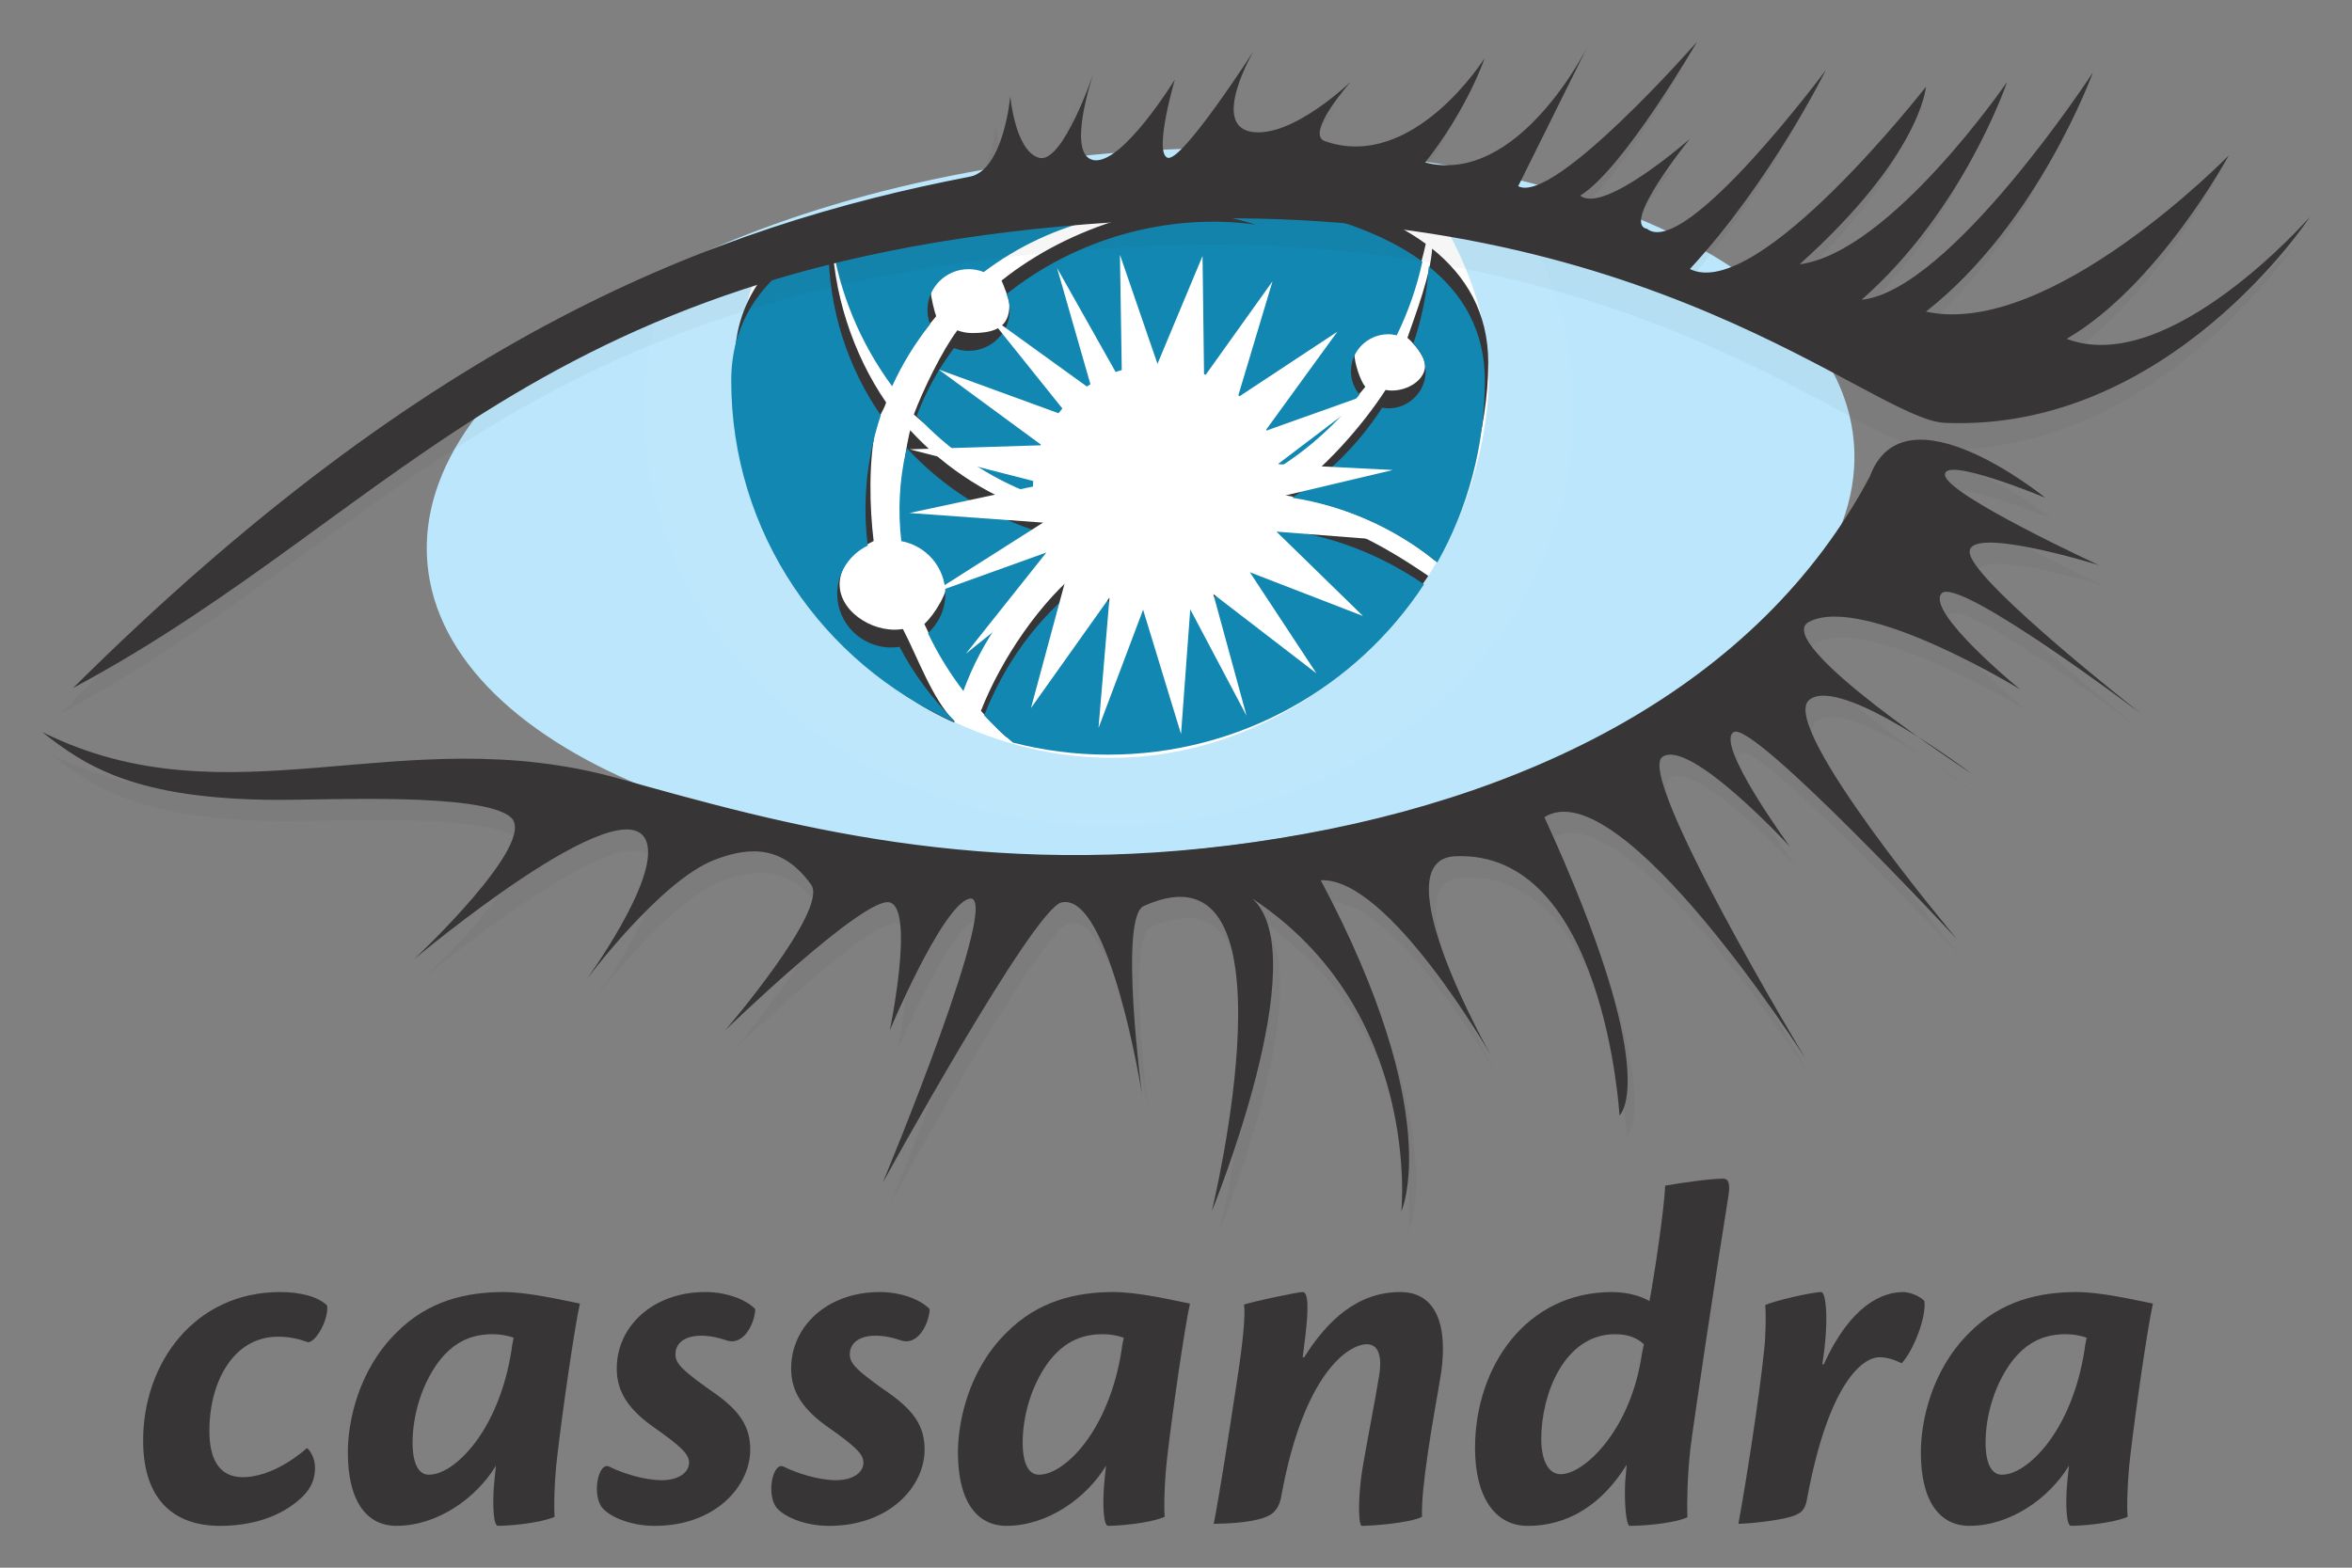 <svg width="78" height="52" viewBox="0 0 78 52" fill="none" xmlns="http://www.w3.org/2000/svg">
<rect x="0" y="0" width="78" height="52" fill="#808080" stroke="none"/>
<path d="M9.307 42.857C9.944 42.857 10.548 43.007 10.85 43.306C10.9 43.772 10.481 44.521 10.212 44.521C9.894 44.405 9.592 44.338 9.223 44.338C7.698 44.338 6.943 45.903 6.943 47.45C6.943 48.416 7.279 48.998 8.05 48.998C8.871 48.998 9.71 48.449 10.179 48.033C10.296 48.116 10.447 48.383 10.447 48.682C10.447 49.015 10.347 49.331 10.045 49.631C9.508 50.163 8.603 50.613 7.295 50.613C5.787 50.613 4.747 49.764 4.747 47.783C4.747 45.187 6.474 42.857 9.29 42.857H9.307Z" fill="#373535"/>
<path d="M14.235 48.915C15.057 48.915 16.549 47.483 16.968 44.754C16.985 44.588 17.002 44.538 17.035 44.371C16.851 44.305 16.599 44.255 16.348 44.255C15.727 44.255 15.09 44.438 14.52 45.203C13.934 46.019 13.682 47.034 13.682 47.85C13.682 48.549 13.883 48.915 14.219 48.915H14.235ZM11.536 48.166C11.536 47.184 11.871 45.47 13.129 44.222C14.202 43.123 15.509 42.857 16.7 42.857C17.488 42.857 18.561 43.106 19.231 43.24C19.064 43.972 18.661 46.735 18.477 48.332C18.393 49.015 18.359 49.964 18.393 50.313C17.84 50.546 16.8 50.612 16.515 50.612C16.365 50.612 16.331 49.93 16.381 49.281C16.398 49.065 16.432 48.749 16.448 48.615C15.794 49.697 14.504 50.612 13.146 50.612C12.174 50.612 11.536 49.814 11.536 48.183V48.166Z" fill="#373535"/>
<path d="M23.404 42.857C24.092 42.857 24.745 43.106 25.047 43.423C25.031 43.889 24.662 44.671 24.075 44.454C23.823 44.371 23.572 44.305 23.237 44.305C22.784 44.305 22.399 44.505 22.399 44.92C22.399 45.236 22.633 45.47 23.756 46.252C24.561 46.834 24.88 47.35 24.88 48.083C24.88 49.298 23.723 50.613 21.711 50.613C20.89 50.613 20.169 50.296 19.934 49.964C19.632 49.464 19.867 48.482 20.203 48.648C20.639 48.865 21.359 49.098 21.946 49.098C22.499 49.098 22.851 48.848 22.851 48.515C22.851 48.233 22.6 47.983 21.577 47.267C20.722 46.635 20.454 46.052 20.454 45.387C20.454 44.005 21.644 42.857 23.388 42.857H23.404Z" fill="#373535"/>
<path d="M29.188 42.857C29.875 42.857 30.529 43.106 30.831 43.423C30.814 43.889 30.445 44.671 29.858 44.454C29.607 44.371 29.355 44.305 29.02 44.305C28.568 44.305 28.182 44.505 28.182 44.92C28.182 45.236 28.417 45.47 29.54 46.252C30.345 46.834 30.663 47.35 30.663 48.083C30.663 49.298 29.506 50.613 27.494 50.613C26.673 50.613 25.952 50.296 25.718 49.964C25.416 49.464 25.651 48.482 25.986 48.648C26.422 48.865 27.142 49.098 27.729 49.098C28.282 49.098 28.634 48.848 28.634 48.515C28.634 48.233 28.383 47.983 27.36 47.267C26.505 46.635 26.237 46.052 26.237 45.387C26.237 44.005 27.427 42.857 29.171 42.857H29.188Z" fill="#373535"/>
<path d="M34.468 48.915C35.289 48.915 36.781 47.483 37.2 44.754C37.217 44.588 37.234 44.538 37.268 44.371C37.083 44.305 36.832 44.255 36.58 44.255C35.96 44.255 35.323 44.438 34.753 45.203C34.166 46.019 33.915 47.034 33.915 47.85C33.915 48.549 34.116 48.915 34.451 48.915H34.468ZM31.769 48.166C31.769 47.184 32.104 45.47 33.361 44.222C34.434 43.123 35.742 42.857 36.932 42.857C37.72 42.857 38.793 43.106 39.464 43.24C39.296 43.972 38.894 46.735 38.709 48.332C38.625 49.015 38.592 49.964 38.625 50.313C38.072 50.546 37.033 50.612 36.748 50.612C36.597 50.612 36.563 49.93 36.614 49.281C36.631 49.065 36.664 48.749 36.681 48.615C36.027 49.697 34.736 50.612 33.379 50.612C32.406 50.612 31.769 49.814 31.769 48.183V48.166Z" fill="#373535"/>
<path d="M43.252 45.02C44.023 43.789 45.029 42.857 46.437 42.857C47.627 42.857 48.013 43.955 47.795 45.52C47.678 46.252 47.477 47.301 47.342 48.266C47.225 49.082 47.141 49.814 47.158 50.313C46.722 50.53 45.448 50.613 45.163 50.613C45.046 50.613 45.029 49.697 45.18 48.732C45.313 47.933 45.599 46.485 45.733 45.653C45.817 45.171 45.8 44.588 45.331 44.588C44.71 44.588 43.235 45.57 42.497 49.597C42.447 49.93 42.313 50.13 42.128 50.246C41.877 50.397 41.34 50.53 40.251 50.546C40.452 49.531 40.771 47.45 41.005 45.919C41.223 44.522 41.307 43.623 41.256 43.273C41.542 43.173 43.034 42.857 43.201 42.857C43.386 42.857 43.419 43.373 43.252 44.621C43.235 44.738 43.218 44.921 43.201 45.02H43.252Z" fill="#373535"/>
<path d="M51.767 48.898C52.504 48.898 53.997 47.533 54.416 45.12C54.433 44.987 54.483 44.738 54.517 44.588C54.298 44.388 54.014 44.255 53.561 44.255C51.867 44.255 51.113 46.269 51.113 47.717C51.113 48.499 51.382 48.898 51.75 48.898H51.767ZM50.661 50.613C49.588 50.613 48.917 49.664 48.917 48.033C48.917 45.337 50.61 42.857 53.46 42.857C53.964 42.857 54.416 42.99 54.701 43.156C54.852 42.391 55.204 40.027 55.221 39.328C55.69 39.245 56.696 39.096 57.148 39.096C57.333 39.096 57.384 39.278 57.316 39.694C56.913 42.191 56.193 46.984 56.059 48.05C55.958 48.949 55.942 49.831 55.958 50.33C55.422 50.563 54.332 50.613 54.047 50.613C53.929 50.613 53.863 49.847 53.896 49.165C53.913 48.949 53.946 48.632 53.946 48.582C53.108 49.947 51.951 50.613 50.677 50.613H50.661Z" fill="#373535"/>
<path d="M60.484 45.254C61.373 43.289 62.428 42.857 63.116 42.857C63.334 42.857 63.669 42.99 63.82 43.156C63.887 43.706 63.452 44.804 63.066 45.22C62.864 45.12 62.613 45.02 62.328 45.02C61.758 45.02 60.635 45.903 59.931 49.697C59.88 50.014 59.78 50.147 59.596 50.23C59.311 50.396 58.187 50.529 57.651 50.546C57.902 49.181 58.338 46.402 58.506 44.771C58.556 44.355 58.572 43.589 58.539 43.289C58.858 43.14 60.115 42.857 60.4 42.857C60.551 42.857 60.669 43.773 60.433 45.254H60.484Z" fill="#373535"/>
<path d="M66.401 48.915C67.223 48.915 68.715 47.483 69.134 44.754C69.151 44.588 69.168 44.538 69.201 44.371C69.017 44.305 68.765 44.255 68.514 44.255C67.893 44.255 67.256 44.438 66.686 45.203C66.1 46.019 65.848 47.034 65.848 47.85C65.848 48.549 66.049 48.915 66.385 48.915H66.401ZM63.702 48.166C63.702 47.184 64.037 45.47 65.295 44.222C66.368 43.123 67.675 42.857 68.866 42.857C69.653 42.857 70.726 43.106 71.398 43.24C71.23 43.972 70.827 46.735 70.643 48.332C70.559 49.015 70.525 49.964 70.559 50.313C70.006 50.546 68.967 50.612 68.681 50.612C68.531 50.612 68.497 49.93 68.547 49.281C68.564 49.065 68.597 48.749 68.615 48.615C67.96 49.697 66.67 50.612 65.312 50.612C64.339 50.612 63.702 49.814 63.702 48.183V48.166Z" fill="#373535"/>
<path d="M61.478 14.653C62.031 21.051 51.89 27.14 38.827 28.253C25.765 29.365 14.727 25.08 14.174 18.683C13.621 12.284 23.762 6.196 36.825 5.083C49.888 3.971 60.925 8.255 61.478 14.653Z" fill="#BBE6FB"/>
<g opacity="0.35">
<g opacity="0.35">
<path opacity="0.35" d="M37.209 5.833C32.226 5.753 26.395 7.717 22.056 9.556C21.605 10.848 21.362 12.222 21.362 13.646C21.362 21.235 28.264 27.388 36.779 27.388C45.293 27.388 52.196 21.235 52.196 13.646C52.196 11.245 51.503 8.988 50.288 7.024C46.817 6.488 42.043 5.911 37.209 5.833Z" fill="white"/>
</g>
</g>
<path d="M36.779 5.832C34.02 5.665 29.265 7.094 25.3 8.519C24.698 9.931 24.363 11.475 24.363 13.096C24.363 19.745 30.436 25.136 36.859 25.136C43.241 25.136 48.887 19.736 49.356 13.096C49.508 10.934 48.758 8.896 47.717 7.139C43.607 6.42 39.244 5.982 36.779 5.832Z" fill="white"/>
<path d="M29.699 12.223C30.037 11.479 30.55 11.114 31.047 10.491C30.991 10.343 30.871 9.86 30.871 9.692C30.871 8.945 31.481 8.338 32.235 8.338C32.413 8.338 32.582 8.373 32.738 8.435C34.995 6.726 37.968 5.982 40.955 6.645C41.227 6.706 41.495 6.779 41.758 6.861C38.806 6.454 35.478 7.492 33.215 9.306C33.284 9.468 33.475 9.931 33.475 10.117C33.475 10.865 32.988 11.047 32.235 11.047C32.064 11.047 31.9 11.014 31.749 10.957C31.238 11.639 30.611 12.937 30.305 13.749C31.556 14.86 32.687 15.263 34.161 15.81C34.157 15.74 34.211 15.676 34.211 15.605C34.211 13.35 36.211 11.518 38.482 11.518C40.517 11.518 42.203 12.987 42.532 14.915C43.547 14.273 44.529 13.782 45.278 12.831C45.103 12.619 44.915 12.021 44.915 11.726C44.915 11.047 45.47 10.497 46.153 10.497C46.25 10.497 46.343 10.511 46.433 10.532C46.813 9.757 47.1 8.935 47.283 8.088C43.731 5.477 36.86 5.833 36.86 5.833C36.86 5.833 31.391 5.55 27.689 7.341C27.936 9.113 28.648 10.798 29.699 12.223Z" fill="#373535"/>
<path d="M46.675 11.205C46.926 11.43 47.063 11.627 47.171 11.819C47.503 12.412 46.837 12.955 46.153 12.955C46.084 12.955 46.017 12.945 45.95 12.934C45.18 14.129 43.831 15.661 42.633 16.432C44.47 16.731 46.203 17.462 47.582 18.59C48.586 16.805 49.356 14.226 49.356 12.035C49.356 10.368 48.614 9.146 47.495 8.249C47.436 9.142 46.956 10.392 46.675 11.205Z" fill="#373535"/>
<path d="M31.76 22.517C32.373 20.838 33.878 19.538 35.303 18.394C35.094 18.11 34.782 17.409 34.652 17.077C32.914 16.552 31.377 15.57 30.185 14.271C30.176 14.308 30.165 14.345 30.156 14.383C29.931 15.382 29.89 16.383 30.002 17.359C30.834 17.513 31.463 18.237 31.463 19.107C31.463 19.623 31.008 20.372 30.654 20.697C31.038 21.521 31.301 21.918 31.76 22.517Z" fill="#373535"/>
<path d="M31.653 23.926C30.922 23.205 30.417 21.767 29.943 20.864C29.855 20.878 29.764 20.887 29.671 20.887C28.681 20.887 27.643 20.062 27.878 19.107C28.008 18.579 28.375 18.233 28.973 17.945C28.837 16.85 28.8 15.277 29.056 14.139C29.129 13.813 29.285 13.661 29.388 13.351C28.295 11.763 27.589 9.68 27.589 7.612C27.589 7.537 27.593 7.462 27.595 7.387C25.748 8.307 24.363 9.755 24.363 12.036C24.363 17.079 27.289 22.027 31.643 23.967C31.646 23.953 31.649 23.939 31.653 23.926Z" fill="#373535"/>
<path d="M42.358 16.953C41.796 18.542 40.275 19.683 38.482 19.683C37.523 19.683 36.643 19.354 35.944 18.808C34.503 19.923 33.195 21.88 32.531 23.579C32.829 23.897 33.037 24.159 33.371 24.442C34.38 24.703 35.768 24.442 36.859 24.442C41.249 24.442 45.137 22.503 47.367 19.103C45.884 18.084 44.136 17.114 42.358 16.953Z" fill="#373535"/>
<path d="M29.586 12.813C29.925 12.069 30.349 11.38 30.845 10.756C30.79 10.609 30.758 10.45 30.758 10.282C30.758 9.535 31.369 8.928 32.122 8.928C32.3 8.928 32.47 8.963 32.625 9.024C34.883 7.316 37.855 6.571 40.842 7.234C41.115 7.295 41.382 7.369 41.645 7.45C38.693 7.044 35.643 7.942 33.379 9.756C33.449 9.918 33.486 10.096 33.486 10.282C33.486 11.03 32.876 11.637 32.122 11.637C31.951 11.637 31.788 11.604 31.636 11.547C31.125 12.228 30.707 12.982 30.4 13.793C31.475 14.944 32.795 15.853 34.268 16.4C34.265 16.33 34.257 16.261 34.257 16.19C34.257 13.935 36.098 12.107 38.37 12.107C40.405 12.107 42.09 13.577 42.419 15.505C43.435 14.863 44.337 14.039 45.085 13.089C44.911 12.877 44.802 12.611 44.802 12.316C44.802 11.637 45.357 11.087 46.04 11.087C46.137 11.087 46.23 11.101 46.321 11.122C46.7 10.347 46.987 9.525 47.171 8.677C43.619 6.067 36.747 6.423 36.747 6.423C36.747 6.423 31.279 6.14 27.577 7.931C27.824 9.703 28.536 11.388 29.586 12.813Z" fill="#1287B1"/>
<path d="M46.866 11.407C47.117 11.632 47.279 11.954 47.279 12.316C47.279 12.994 46.724 13.545 46.041 13.545C45.971 13.545 45.904 13.535 45.837 13.524C45.067 14.719 44.047 15.738 42.848 16.509C44.619 16.784 46.287 17.53 47.665 18.659C48.669 16.873 49.243 14.816 49.243 12.625C49.243 10.958 48.502 9.736 47.382 8.839C47.324 9.732 47.148 10.593 46.866 11.407Z" fill="#1287B1"/>
<path d="M31.949 22.92C32.562 21.242 33.625 19.736 35.05 18.592C34.841 18.308 34.67 17.999 34.539 17.667C32.802 17.142 31.265 16.16 30.072 14.861C30.064 14.898 30.052 14.935 30.044 14.973C29.819 15.972 29.778 16.973 29.89 17.949C30.721 18.103 31.351 18.826 31.351 19.697C31.351 20.213 31.128 20.677 30.774 21.003C31.095 21.678 31.49 22.322 31.949 22.92Z" fill="#1287B1"/>
<path d="M31.648 23.906C30.917 23.185 30.305 22.357 29.831 21.455C29.742 21.468 29.651 21.477 29.559 21.477C28.568 21.477 27.765 20.68 27.765 19.697C27.765 18.993 28.179 18.385 28.777 18.097C28.641 17.003 28.687 15.867 28.944 14.729C29.017 14.403 29.106 14.086 29.209 13.776C28.117 12.188 27.476 10.269 27.476 8.202C27.476 8.126 27.48 8.052 27.482 7.977C25.635 8.896 24.25 10.345 24.25 12.625C24.25 17.669 27.284 22.007 31.638 23.947C31.641 23.933 31.644 23.919 31.648 23.906Z" fill="#1287B1"/>
<path d="M42.246 17.543C41.683 19.131 40.162 20.272 38.369 20.272C37.41 20.272 36.531 19.944 35.831 19.398C34.39 20.512 33.302 22.032 32.638 23.73C32.936 24.049 33.254 24.349 33.589 24.631C34.597 24.892 35.655 25.032 36.747 25.032C41.136 25.032 44.996 22.781 47.225 19.382C45.743 18.363 44.023 17.704 42.246 17.543Z" fill="#1287B1"/>
<path d="M42.39 16.49L46.19 15.59L42.376 15.397L45.48 13.042L41.958 14.296L44.351 11.003L41.046 13.184L42.201 9.33L39.931 12.507L39.88 8.492L38.386 12.068L37.141 8.45L37.208 12.712L35.056 8.891L36.22 12.948L32.729 10.428L35.464 13.839L31.13 12.257L34.55 14.77L30.164 14.904L34.649 16.053L30.16 17.016L34.591 17.335L30.854 19.71L34.702 18.326L32.032 21.682L35.406 18.981L34.191 23.485L36.795 19.82L36.43 24.149L37.909 20.224L39.167 24.349L39.473 20.212L41.34 23.742L40.237 19.704L43.657 22.335L41.449 18.981L45.201 20.433L42.332 17.634L46.179 17.934L42.39 16.49Z" fill="white"/>
<g opacity="0.35">
<g opacity="0.35">
<path opacity="0.35" d="M1.942 23.707C13.726 12.009 23.136 8.398 31.677 6.75C32.807 6.532 33.021 4.08 33.021 4.08C33.021 4.08 33.179 5.886 33.97 6.121C34.761 6.357 35.788 3.295 35.788 3.295C35.788 3.295 34.84 6.043 35.788 6.2C36.738 6.357 38.477 3.53 38.477 3.53C38.477 3.53 37.766 5.964 38.24 6.121C38.714 6.278 41.087 2.588 41.087 2.588C41.087 2.588 39.663 5.022 41.008 5.258C42.353 5.493 44.314 3.597 44.314 3.597C44.314 3.597 42.772 5.332 43.459 5.571C46.385 6.593 48.753 2.817 48.753 2.817C48.753 2.817 48.204 4.472 46.781 6.278C49.865 7.063 52.155 2.451 52.155 2.451L49.865 7.063C51.051 7.692 55.796 2.274 55.796 2.274C55.796 2.274 53.345 6.514 51.921 7.377C52.712 8.005 55.559 5.493 55.559 5.493C55.559 5.493 53.266 8.319 54.135 8.476C55.401 9.497 60.066 3.216 60.066 3.216C60.066 3.216 58.248 6.906 55.559 9.811C57.806 10.927 63.388 3.766 63.388 3.766C63.388 3.766 63.23 6.043 59.197 9.654C62.202 9.262 66.077 3.609 66.077 3.609C66.077 3.609 64.653 7.848 61.252 10.831C64.203 10.527 68.923 3.295 68.923 3.295C68.923 3.295 67.105 8.319 63.388 11.224C67.5 12.127 73.431 6.043 73.431 6.043C73.431 6.043 71.098 10.361 68.053 12.127C71.454 13.422 76.12 8.084 76.12 8.084C76.12 8.084 71.454 15.228 64.021 14.914C61.582 14.811 54.204 7.568 38.398 8.162C17.521 8.948 13.093 17.741 1.942 23.707Z" fill="#373535"/>
</g>
</g>
<path d="M2.425 22.819C14.208 11.121 23.619 7.51 32.16 5.861C33.29 5.643 33.504 3.192 33.504 3.192C33.504 3.192 33.662 4.998 34.453 5.233C35.244 5.469 36.272 2.407 36.272 2.407C36.272 2.407 35.323 5.155 36.272 5.312C37.221 5.469 38.96 2.643 38.96 2.643C38.96 2.643 38.249 5.076 38.723 5.233C39.197 5.39 41.57 1.7 41.57 1.7C41.57 1.7 40.146 4.134 41.491 4.37C42.835 4.605 44.797 2.709 44.797 2.709C44.797 2.709 43.255 4.444 43.942 4.684C46.868 5.704 49.235 1.929 49.235 1.929C49.235 1.929 48.687 3.585 47.264 5.39C50.348 6.176 52.638 1.563 52.638 1.563L50.348 6.176C51.534 6.803 56.279 1.387 56.279 1.387C56.279 1.387 53.828 5.626 52.404 6.489C53.195 7.118 56.042 4.605 56.042 4.605C56.042 4.605 53.748 7.432 54.618 7.588C55.884 8.609 60.549 2.328 60.549 2.328C60.549 2.328 58.73 6.018 56.042 8.923C58.289 10.04 63.871 2.878 63.871 2.878C63.871 2.878 63.713 5.155 59.679 8.767C62.685 8.374 66.56 2.721 66.56 2.721C66.56 2.721 65.136 6.96 61.735 9.944C64.686 9.639 69.406 2.407 69.406 2.407C69.406 2.407 67.587 7.432 63.871 10.336C67.983 11.239 73.914 5.155 73.914 5.155C73.914 5.155 71.581 9.473 68.536 11.239C71.937 12.534 76.603 7.196 76.603 7.196C76.603 7.196 71.937 14.341 64.503 14.026C62.065 13.923 54.687 6.68 38.881 7.275C18.004 8.06 13.576 16.852 2.425 22.819Z" fill="#373535"/>
<g opacity="0.35">
<g opacity="0.35">
<path opacity="0.35" d="M1.634 24.987C7.862 28.088 13.556 24.516 20.732 26.524C26.188 28.051 32.831 29.933 41.846 28.637C50.861 27.342 58.572 23.456 62.249 16.508C63.396 13.407 68.061 17.215 68.061 17.215C68.061 17.215 64.661 15.801 64.741 16.469C64.82 17.136 69.841 19.452 69.841 19.452C69.841 19.452 65.294 18.039 65.571 19.099C65.848 20.158 71.264 24.398 71.264 24.398C71.264 24.398 65.136 19.766 64.622 20.394C64.107 21.022 67.231 23.574 67.231 23.574C67.231 23.574 62.051 20.394 60.232 21.332C58.924 22.005 65.61 26.361 65.61 26.361C65.61 26.361 61.261 23.063 60.232 23.927C59.205 24.791 65.136 31.856 65.136 31.856C65.136 31.856 58.413 24.633 57.742 24.987C57.069 25.34 59.599 28.795 59.599 28.795C59.599 28.795 56.278 25.183 55.369 25.811C54.46 26.439 60.114 35.821 60.114 35.821C60.114 35.821 53.985 26.204 51.455 27.813C55.429 36.469 53.946 37.705 53.946 37.705C53.946 37.705 53.439 28.875 48.489 29.108C45.998 29.226 49.675 35.703 49.675 35.703C49.675 35.703 46.291 29.788 44.037 29.905C48.191 37.71 46.71 40.885 46.71 40.885C46.71 40.885 47.397 34.219 41.763 30.509C43.898 32.393 40.423 40.885 40.423 40.885C40.423 40.885 43.48 28.372 38.169 30.757C37.33 31.134 38.11 36.999 38.11 36.999C38.11 36.999 37.042 30.286 35.441 30.639C34.508 30.845 29.51 39.943 29.51 39.943C29.51 39.943 33.602 30.109 32.357 30.522C31.45 30.822 29.747 34.879 29.747 34.879C29.747 34.879 30.577 30.875 29.747 30.639C28.917 30.404 24.291 34.879 24.291 34.879C24.291 34.879 27.731 30.875 27.137 30.05C26.238 28.801 25.185 28.743 23.935 29.226C22.115 29.93 19.665 33.23 19.665 33.23C19.665 33.23 22.108 29.889 21.681 28.637C20.995 26.626 13.971 32.523 13.971 32.523C13.971 32.523 18.122 28.637 17.174 27.813C16.225 26.989 11.072 27.243 9.463 27.239C4.718 27.224 3.074 26.119 1.634 24.987Z" fill="#373535"/>
</g>
</g>
<path d="M1.397 24.28C7.624 27.381 13.318 23.809 20.495 25.817C25.951 27.344 32.594 29.226 41.609 27.93C50.624 26.635 58.334 22.749 62.012 15.801C63.159 12.7 67.824 16.508 67.824 16.508C67.824 16.508 64.424 15.095 64.503 15.762C64.582 16.429 69.604 18.745 69.604 18.745C69.604 18.745 65.056 17.332 65.333 18.392C65.61 19.452 71.027 23.691 71.027 23.691C71.027 23.691 64.898 19.059 64.384 19.688C63.871 20.315 66.994 22.867 66.994 22.867C66.994 22.867 61.814 19.688 59.995 20.625C58.687 21.299 65.373 25.654 65.373 25.654C65.373 25.654 61.023 22.357 59.995 23.22C58.967 24.084 64.899 31.15 64.899 31.15C64.899 31.15 58.176 23.927 57.504 24.28C56.832 24.634 59.363 28.088 59.363 28.088C59.363 28.088 56.041 24.476 55.132 25.105C54.222 25.732 59.877 35.114 59.877 35.114C59.877 35.114 53.748 25.497 51.217 27.106C55.191 35.762 53.708 36.999 53.708 36.999C53.708 36.999 53.201 28.168 48.252 28.402C45.761 28.52 49.438 34.996 49.438 34.996C49.438 34.996 46.053 29.081 43.8 29.198C47.954 37.004 46.473 40.178 46.473 40.178C46.473 40.178 47.16 33.512 41.526 29.802C43.66 31.686 40.186 40.178 40.186 40.178C40.186 40.178 43.243 27.665 37.932 30.051C37.093 30.427 37.873 36.292 37.873 36.292C37.873 36.292 36.804 29.579 35.204 29.933C34.27 30.138 29.272 39.236 29.272 39.236C29.272 39.236 33.365 29.403 32.12 29.815C31.212 30.115 29.51 34.172 29.51 34.172C29.51 34.172 30.34 30.168 29.51 29.933C28.68 29.697 24.053 34.172 24.053 34.172C24.053 34.172 27.494 30.168 26.9 29.344C26.001 28.095 24.947 28.036 23.698 28.52C21.878 29.223 19.427 32.523 19.427 32.523C19.427 32.523 21.87 29.182 21.444 27.93C20.758 25.92 13.734 31.817 13.734 31.817C13.734 31.817 17.885 27.93 16.936 27.106C15.987 26.282 10.835 26.537 9.226 26.532C4.481 26.517 2.837 25.413 1.397 24.28Z" fill="#373535"/>
</svg>
